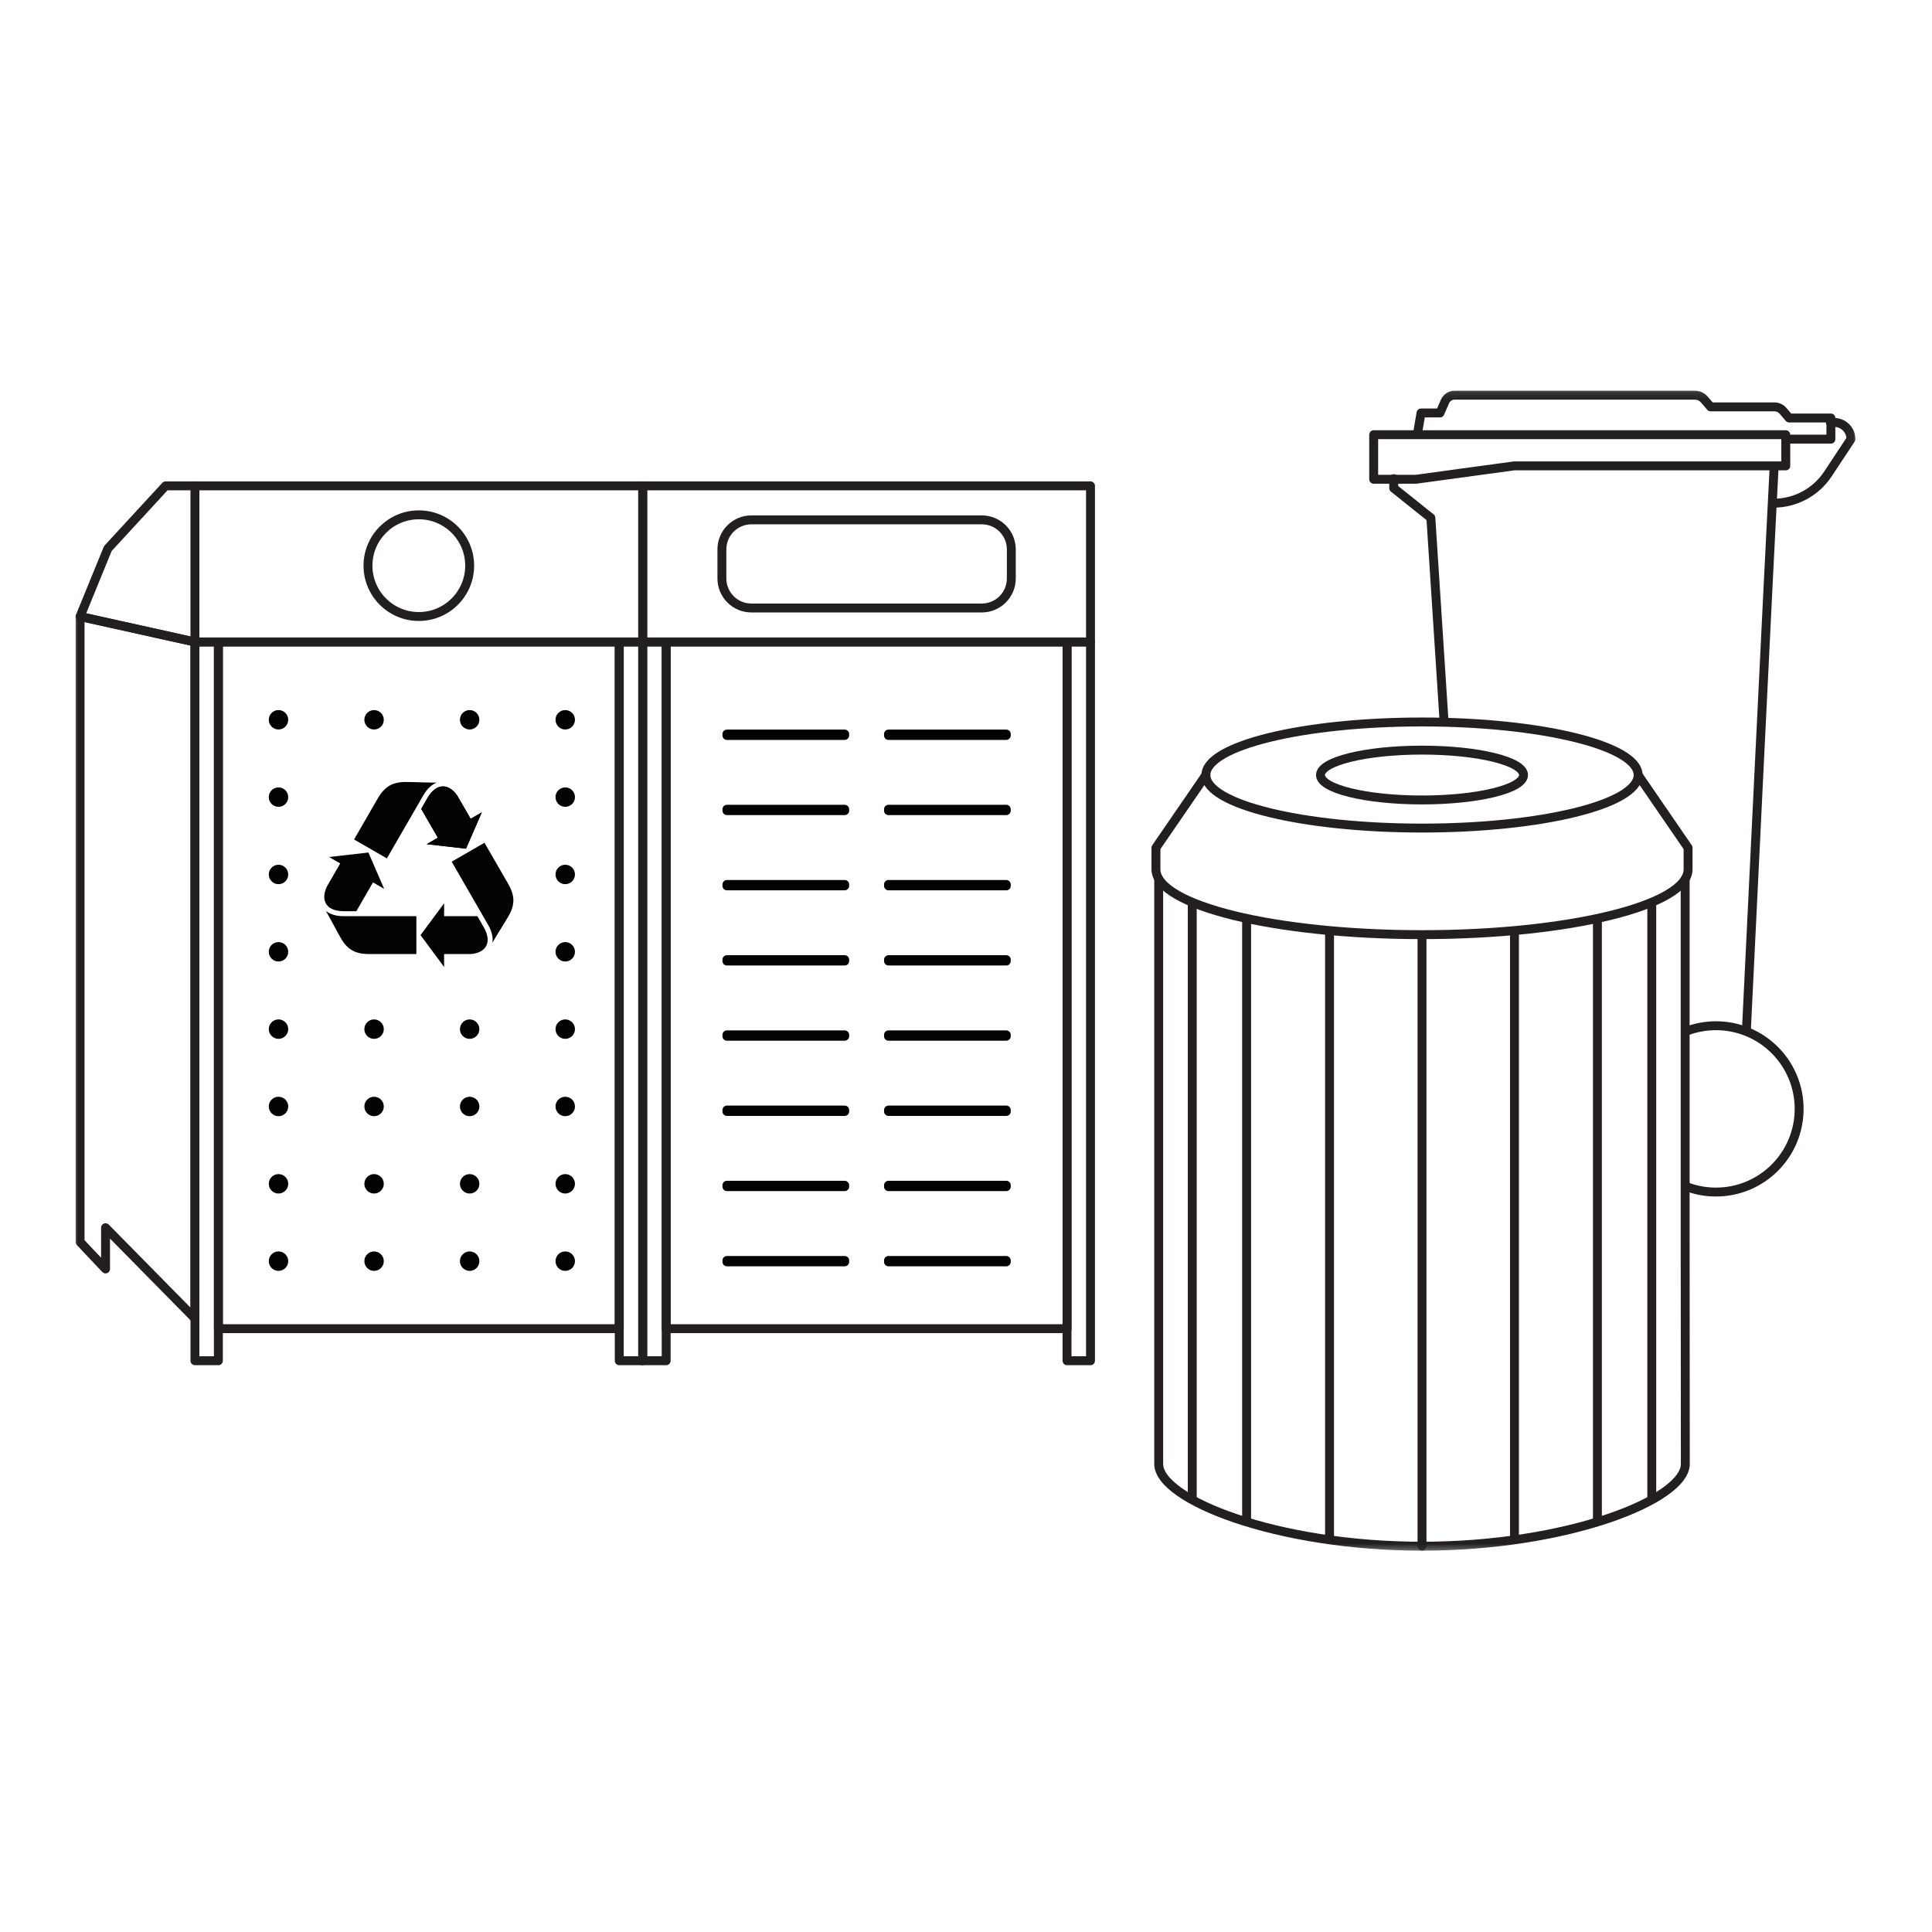 <?xml version="1.0" encoding="UTF-8"?>
<svg width="260px" height="260px" viewBox="0 0 260 260" version="1.1" xmlns="http://www.w3.org/2000/svg" xmlns:xlink="http://www.w3.org/1999/xlink">
    <!-- Generator: Sketch 54.1 (76490) - https://sketchapp.com -->
    <title>Category Icons/Bins And Litter/All</title>
    <desc>Created with Sketch.</desc>
    <defs>
        <polygon id="path-1" points="0 156.638 239.95 156.638 239.95 0.102 0 0.102"></polygon>
    </defs>
    <g id="Category-Icons/Bins-And-Litter/All" stroke="none" stroke-width="1" fill="none" fill-rule="evenodd">
        <g id="Group-98" transform="translate(9.957, 52)">
            <polygon id="Stroke-1" stroke="#231F20" stroke-width="1.2" stroke-linecap="round" stroke-linejoin="round" points="76.536 34.395 136.797 34.395 136.797 13.385 76.536 13.385"></polygon>
            <polygon id="Stroke-2" stroke="#231F20" stroke-width="1.2" stroke-linecap="round" stroke-linejoin="round" points="79.692 126.808 133.641 126.808 133.641 34.395 79.692 34.395"></polygon>
            <polygon id="Stroke-3" stroke="#231F20" stroke-width="1.2" stroke-linecap="round" stroke-linejoin="round" points="133.641 131.122 136.797 131.122 136.797 34.395 133.641 34.395"></polygon>
            <polygon id="Stroke-4" stroke="#231F20" stroke-width="1.2" stroke-linecap="round" stroke-linejoin="round" points="76.537 131.122 79.692 131.122 79.692 34.395 76.537 34.395"></polygon>
            <g id="Group-97" transform="translate(0, 0.26)">
                <path d="M122.165,29.562 L91.169,29.562 C88.972,29.562 87.192,27.78 87.192,25.585 L87.192,21.674 C87.192,19.479 88.972,17.698 91.169,17.698 L122.165,17.698 C124.36,17.698 126.141,19.479 126.141,21.674 L126.141,25.585 C126.141,27.78 124.36,29.562 122.165,29.562 Z" id="Stroke-5" stroke="#231F20" stroke-width="1.2" stroke-linecap="round" stroke-linejoin="round"></path>
                <path d="M103.723,47.313 L87.867,47.313 C87.537,47.313 87.269,47.046 87.269,46.716 L87.269,46.524 C87.269,46.194 87.537,45.926 87.867,45.926 L103.723,45.926 C104.053,45.926 104.32,46.194 104.32,46.524 L104.32,46.716 C104.32,47.046 104.053,47.313 103.723,47.313" id="Fill-7" fill="#010202"></path>
                <path d="M103.723,57.432 L87.867,57.432 C87.537,57.432 87.269,57.165 87.269,56.837 L87.269,56.644 C87.269,56.316 87.537,56.047 87.867,56.047 L103.723,56.047 C104.053,56.047 104.32,56.316 104.32,56.644 L104.32,56.837 C104.32,57.165 104.053,57.432 103.723,57.432" id="Fill-9" fill="#010202"></path>
                <path d="M103.723,67.554 L87.867,67.554 C87.537,67.554 87.269,67.287 87.269,66.957 L87.269,66.765 C87.269,66.435 87.537,66.167 87.867,66.167 L103.723,66.167 C104.053,66.167 104.32,66.435 104.32,66.765 L104.32,66.957 C104.32,67.287 104.053,67.554 103.723,67.554" id="Fill-11" fill="#010202"></path>
                <path d="M103.723,77.673 L87.867,77.673 C87.537,77.673 87.269,77.406 87.269,77.077 L87.269,76.885 C87.269,76.555 87.537,76.287 87.867,76.287 L103.723,76.287 C104.053,76.287 104.32,76.555 104.32,76.885 L104.32,77.077 C104.32,77.406 104.053,77.673 103.723,77.673" id="Fill-13" fill="#010202"></path>
                <path d="M103.723,87.793 L87.867,87.793 C87.537,87.793 87.269,87.526 87.269,87.196 L87.269,87.004 C87.269,86.675 87.537,86.406 87.867,86.406 L103.723,86.406 C104.053,86.406 104.32,86.675 104.32,87.004 L104.32,87.196 C104.32,87.526 104.053,87.793 103.723,87.793" id="Fill-15" fill="#010202"></path>
                <path d="M103.723,97.913 L87.867,97.913 C87.537,97.913 87.269,97.646 87.269,97.316 L87.269,97.124 C87.269,96.794 87.537,96.526 87.867,96.526 L103.723,96.526 C104.053,96.526 104.32,96.794 104.32,97.124 L104.32,97.316 C104.32,97.646 104.053,97.913 103.723,97.913" id="Fill-17" fill="#010202"></path>
                <path d="M103.723,108.032 L87.867,108.032 C87.537,108.032 87.269,107.766 87.269,107.437 L87.269,107.245 C87.269,106.916 87.537,106.647 87.867,106.647 L103.723,106.647 C104.053,106.647 104.32,106.916 104.32,107.245 L104.32,107.437 C104.32,107.766 104.053,108.032 103.723,108.032" id="Fill-19" fill="#010202"></path>
                <path d="M103.723,118.154 L87.867,118.154 C87.537,118.154 87.269,117.887 87.269,117.557 L87.269,117.365 C87.269,117.035 87.537,116.767 87.867,116.767 L103.723,116.767 C104.053,116.767 104.32,117.035 104.32,117.365 L104.32,117.557 C104.32,117.887 104.053,118.154 103.723,118.154" id="Fill-21" fill="#010202"></path>
                <path d="M125.467,47.313 L109.611,47.313 C109.281,47.313 109.013,47.046 109.013,46.716 L109.013,46.524 C109.013,46.194 109.281,45.926 109.611,45.926 L125.467,45.926 C125.796,45.926 126.063,46.194 126.063,46.524 L126.063,46.716 C126.063,47.046 125.796,47.313 125.467,47.313" id="Fill-23" fill="#010202"></path>
                <path d="M125.467,57.432 L109.611,57.432 C109.281,57.432 109.013,57.165 109.013,56.837 L109.013,56.644 C109.013,56.316 109.281,56.047 109.611,56.047 L125.467,56.047 C125.796,56.047 126.063,56.316 126.063,56.644 L126.063,56.837 C126.063,57.165 125.796,57.432 125.467,57.432" id="Fill-25" fill="#010202"></path>
                <path d="M125.467,67.554 L109.611,67.554 C109.281,67.554 109.013,67.287 109.013,66.957 L109.013,66.765 C109.013,66.435 109.281,66.167 109.611,66.167 L125.467,66.167 C125.796,66.167 126.063,66.435 126.063,66.765 L126.063,66.957 C126.063,67.287 125.796,67.554 125.467,67.554" id="Fill-27" fill="#010202"></path>
                <path d="M125.467,77.673 L109.611,77.673 C109.281,77.673 109.013,77.406 109.013,77.077 L109.013,76.885 C109.013,76.555 109.281,76.287 109.611,76.287 L125.467,76.287 C125.796,76.287 126.063,76.555 126.063,76.885 L126.063,77.077 C126.063,77.406 125.796,77.673 125.467,77.673" id="Fill-29" fill="#010202"></path>
                <path d="M125.467,87.793 L109.611,87.793 C109.281,87.793 109.013,87.526 109.013,87.196 L109.013,87.004 C109.013,86.675 109.281,86.406 109.611,86.406 L125.467,86.406 C125.796,86.406 126.063,86.675 126.063,87.004 L126.063,87.196 C126.063,87.526 125.796,87.793 125.467,87.793" id="Fill-31" fill="#010202"></path>
                <path d="M125.467,97.913 L109.611,97.913 C109.281,97.913 109.013,97.646 109.013,97.316 L109.013,97.124 C109.013,96.794 109.281,96.526 109.611,96.526 L125.467,96.526 C125.796,96.526 126.063,96.794 126.063,97.124 L126.063,97.316 C126.063,97.646 125.796,97.913 125.467,97.913" id="Fill-33" fill="#010202"></path>
                <path d="M125.467,108.032 L109.611,108.032 C109.281,108.032 109.013,107.766 109.013,107.437 L109.013,107.245 C109.013,106.916 109.281,106.647 109.611,106.647 L125.467,106.647 C125.796,106.647 126.063,106.916 126.063,107.245 L126.063,107.437 C126.063,107.766 125.796,108.032 125.467,108.032" id="Fill-35" fill="#010202"></path>
                <path d="M125.467,118.154 L109.611,118.154 C109.281,118.154 109.013,117.887 109.013,117.557 L109.013,117.365 C109.013,117.035 109.281,116.767 109.611,116.767 L125.467,116.767 C125.796,116.767 126.063,117.035 126.063,117.365 L126.063,117.557 C126.063,117.887 125.796,118.154 125.467,118.154" id="Fill-37" fill="#010202"></path>
                <mask id="mask-2" fill="white">
                    <use xlink:href="#path-1"></use>
                </mask>
                <g id="Clip-40"></g>
                <polygon id="Stroke-39" stroke="#231F20" stroke-width="1.2" stroke-linecap="round" stroke-linejoin="round" mask="url(#mask-2)" points="16.275 34.135 76.536 34.135 76.536 13.125 16.275 13.125"></polygon>
                <polygon id="Stroke-41" stroke="#231F20" stroke-width="1.2" stroke-linecap="round" stroke-linejoin="round" mask="url(#mask-2)" points="19.433 126.548 73.381 126.548 73.381 34.135 19.433 34.135"></polygon>
                <polygon id="Stroke-42" stroke="#231F20" stroke-width="1.2" stroke-linecap="round" stroke-linejoin="round" mask="url(#mask-2)" points="73.38 130.862 76.536 130.862 76.536 34.135 73.38 34.135"></polygon>
                <polygon id="Stroke-43" stroke="#231F20" stroke-width="1.2" stroke-linecap="round" stroke-linejoin="round" mask="url(#mask-2)" points="16.277 130.862 19.431 130.862 19.431 34.135 16.277 34.135"></polygon>
                <path d="M53.248,23.866 C53.248,27.643 50.185,30.706 46.406,30.706 C42.628,30.706 39.565,27.643 39.565,23.866 C39.565,20.088 42.628,17.024 46.406,17.024 C50.185,17.024 53.248,20.088 53.248,23.866 Z" id="Stroke-44" stroke="#231F20" stroke-width="1.2" stroke-linecap="round" stroke-linejoin="round" mask="url(#mask-2)"></path>
                <polyline id="Stroke-45" stroke="#231F20" stroke-width="1.2" stroke-linecap="round" stroke-linejoin="round" mask="url(#mask-2)" points="16.276 13.125 12.326 13.125 4.557 21.561 0.817 30.708 16.276 34.135"></polyline>
                <polygon id="Stroke-46" stroke="#231F20" stroke-width="1.2" stroke-linecap="round" stroke-linejoin="round" mask="url(#mask-2)" points="0.818 30.707 0.818 114.878 4.247 118.51 4.247 112.958 16.277 125.173 16.277 34.135"></polygon>
                <path d="M47.022,54.754 C47.508,53.91 48.123,53.336 48.808,53.067 C48.808,53.067 46.725,53.04 45.167,52.98 C43.034,52.9 41.923,53.386 40.837,55.264 L37.692,60.713 L42.105,63.261 L47.022,54.754 Z" id="Fill-47" fill="#010202" mask="url(#mask-2)"></path>
                <path d="M47.599,55.086 L46.726,56.598 L48.966,60.478 L47.463,61.346 L52.758,61.949 L54.883,57.061 L53.379,57.93 L51.587,54.826 C51.271,54.355 50.913,54.028 50.56,53.825 C49.572,53.27 48.492,53.593 47.599,55.086" id="Fill-48" fill="#010202" mask="url(#mask-2)"></path>
                <path d="M47.599,55.086 L46.726,56.598 L48.966,60.478 L47.463,61.346 L52.758,61.949 L54.883,57.061 L53.379,57.93 L51.587,54.826 C51.271,54.355 50.913,54.028 50.56,53.825 C49.572,53.27 48.492,53.593 47.599,55.086" id="Fill-49" fill="#010202" mask="url(#mask-2)"></path>
                <path d="M36.255,70.367 L37.999,70.367 L40.239,66.488 L41.742,67.355 L39.619,62.468 L34.323,63.073 L35.827,63.939 L34.034,67.045 C33.785,67.554 33.68,68.027 33.68,68.434 C33.694,69.566 34.514,70.34 36.255,70.367" id="Fill-50" fill="#010202" mask="url(#mask-2)"></path>
                <path d="M33.901,70.33 C33.901,70.33 34.918,72.148 35.646,73.526 C36.643,75.414 37.619,76.135 39.789,76.135 L46.079,76.135 L46.079,71.039 L36.255,71.034 C35.281,71.034 34.476,70.79 33.901,70.33" id="Fill-51" fill="#010202" mask="url(#mask-2)"></path>
                <path d="M58.388,66.604 L55.241,61.156 L50.829,63.703 L55.738,72.216 C56.225,73.059 56.417,73.877 56.305,74.606 C56.305,74.606 57.37,72.816 58.2,71.496 C59.337,69.69 59.472,68.483 58.388,66.604" id="Fill-52" fill="#010202" mask="url(#mask-2)"></path>
                <path d="M54.288,71.037 L49.808,71.037 L49.808,69.302 L46.637,73.584 L49.808,77.869 L49.808,76.133 L53.393,76.133 C53.958,76.095 54.421,75.947 54.773,75.745 C55.747,75.166 56.007,74.071 55.161,72.548 L54.288,71.037 Z" id="Fill-53" fill="#010202" mask="url(#mask-2)"></path>
                <path d="M64.802,44.604 C64.802,45.326 65.388,45.913 66.11,45.913 C66.833,45.913 67.419,45.326 67.419,44.604 C67.419,43.883 66.833,43.297 66.11,43.297 C65.388,43.297 64.802,43.883 64.802,44.604" id="Fill-54" fill="#010202" mask="url(#mask-2)"></path>
                <path d="M51.94,44.604 C51.94,45.326 52.525,45.913 53.247,45.913 C53.97,45.913 54.556,45.326 54.556,44.604 C54.556,43.883 53.97,43.297 53.247,43.297 C52.525,43.297 51.94,43.883 51.94,44.604" id="Fill-55" fill="#010202" mask="url(#mask-2)"></path>
                <path d="M39.077,44.604 C39.077,45.326 39.663,45.913 40.385,45.913 C41.108,45.913 41.692,45.326 41.692,44.604 C41.692,43.883 41.108,43.297 40.385,43.297 C39.663,43.297 39.077,43.883 39.077,44.604" id="Fill-56" fill="#010202" mask="url(#mask-2)"></path>
                <path d="M26.215,44.604 C26.215,45.326 26.8,45.913 27.522,45.913 C28.245,45.913 28.83,45.326 28.83,44.604 C28.83,43.883 28.245,43.297 27.522,43.297 C26.8,43.297 26.215,43.883 26.215,44.604" id="Fill-57" fill="#010202" mask="url(#mask-2)"></path>
                <path d="M64.802,55.013 C64.802,55.735 65.388,56.32 66.11,56.32 C66.833,56.32 67.419,55.735 67.419,55.013 C67.419,54.291 66.833,53.704 66.11,53.704 C65.388,53.704 64.802,54.291 64.802,55.013" id="Fill-58" fill="#010202" mask="url(#mask-2)"></path>
                <path d="M26.215,55.013 C26.215,55.735 26.8,56.32 27.522,56.32 C28.245,56.32 28.83,55.735 28.83,55.013 C28.83,54.291 28.245,53.704 27.522,53.704 C26.8,53.704 26.215,54.291 26.215,55.013" id="Fill-59" fill="#010202" mask="url(#mask-2)"></path>
                <path d="M64.802,65.42 C64.802,66.143 65.388,66.729 66.11,66.729 C66.833,66.729 67.419,66.143 67.419,65.42 C67.419,64.698 66.833,64.112 66.11,64.112 C65.388,64.112 64.802,64.698 64.802,65.42" id="Fill-60" fill="#010202" mask="url(#mask-2)"></path>
                <path d="M26.215,65.42 C26.215,66.143 26.8,66.729 27.522,66.729 C28.245,66.729 28.83,66.143 28.83,65.42 C28.83,64.698 28.245,64.112 27.522,64.112 C26.8,64.112 26.215,64.698 26.215,65.42" id="Fill-61" fill="#010202" mask="url(#mask-2)"></path>
                <path d="M64.802,75.828 C64.802,76.55 65.388,77.137 66.11,77.137 C66.833,77.137 67.419,76.55 67.419,75.828 C67.419,75.107 66.833,74.521 66.11,74.521 C65.388,74.521 64.802,75.107 64.802,75.828" id="Fill-62" fill="#010202" mask="url(#mask-2)"></path>
                <path d="M26.215,75.828 C26.215,76.55 26.8,77.137 27.522,77.137 C28.245,77.137 28.83,76.55 28.83,75.828 C28.83,75.107 28.245,74.521 27.522,74.521 C26.8,74.521 26.215,75.107 26.215,75.828" id="Fill-63" fill="#010202" mask="url(#mask-2)"></path>
                <path d="M64.802,86.237 C64.802,86.959 65.388,87.544 66.11,87.544 C66.833,87.544 67.419,86.959 67.419,86.237 C67.419,85.515 66.833,84.928 66.11,84.928 C65.388,84.928 64.802,85.515 64.802,86.237" id="Fill-64" fill="#010202" mask="url(#mask-2)"></path>
                <path d="M51.94,86.237 C51.94,86.959 52.525,87.544 53.247,87.544 C53.97,87.544 54.556,86.959 54.556,86.237 C54.556,85.515 53.97,84.928 53.247,84.928 C52.525,84.928 51.94,85.515 51.94,86.237" id="Fill-65" fill="#010202" mask="url(#mask-2)"></path>
                <path d="M39.077,86.237 C39.077,86.959 39.663,87.544 40.385,87.544 C41.108,87.544 41.692,86.959 41.692,86.237 C41.692,85.515 41.108,84.928 40.385,84.928 C39.663,84.928 39.077,85.515 39.077,86.237" id="Fill-66" fill="#010202" mask="url(#mask-2)"></path>
                <path d="M26.215,86.237 C26.215,86.959 26.8,87.544 27.522,87.544 C28.245,87.544 28.83,86.959 28.83,86.237 C28.83,85.515 28.245,84.928 27.522,84.928 C26.8,84.928 26.215,85.515 26.215,86.237" id="Fill-67" fill="#010202" mask="url(#mask-2)"></path>
                <path d="M64.802,96.644 C64.802,97.367 65.388,97.953 66.11,97.953 C66.833,97.953 67.419,97.367 67.419,96.644 C67.419,95.922 66.833,95.336 66.11,95.336 C65.388,95.336 64.802,95.922 64.802,96.644" id="Fill-68" fill="#010202" mask="url(#mask-2)"></path>
                <path d="M51.94,96.644 C51.94,97.367 52.525,97.953 53.247,97.953 C53.97,97.953 54.556,97.367 54.556,96.644 C54.556,95.922 53.97,95.336 53.247,95.336 C52.525,95.336 51.94,95.922 51.94,96.644" id="Fill-69" fill="#010202" mask="url(#mask-2)"></path>
                <path d="M39.077,96.644 C39.077,97.367 39.663,97.953 40.385,97.953 C41.108,97.953 41.692,97.367 41.692,96.644 C41.692,95.922 41.108,95.336 40.385,95.336 C39.663,95.336 39.077,95.922 39.077,96.644" id="Fill-70" fill="#010202" mask="url(#mask-2)"></path>
                <path d="M26.215,96.644 C26.215,97.367 26.8,97.953 27.522,97.953 C28.245,97.953 28.83,97.367 28.83,96.644 C28.83,95.922 28.245,95.336 27.522,95.336 C26.8,95.336 26.215,95.922 26.215,96.644" id="Fill-71" fill="#010202" mask="url(#mask-2)"></path>
                <path d="M64.802,107.052 C64.802,107.774 65.388,108.361 66.11,108.361 C66.833,108.361 67.419,107.774 67.419,107.052 C67.419,106.33 66.833,105.745 66.11,105.745 C65.388,105.745 64.802,106.33 64.802,107.052" id="Fill-72" fill="#010202" mask="url(#mask-2)"></path>
                <path d="M51.94,107.052 C51.94,107.774 52.525,108.361 53.247,108.361 C53.97,108.361 54.556,107.774 54.556,107.052 C54.556,106.33 53.97,105.745 53.247,105.745 C52.525,105.745 51.94,106.33 51.94,107.052" id="Fill-73" fill="#010202" mask="url(#mask-2)"></path>
                <path d="M39.077,107.052 C39.077,107.774 39.663,108.361 40.385,108.361 C41.108,108.361 41.692,107.774 41.692,107.052 C41.692,106.33 41.108,105.745 40.385,105.745 C39.663,105.745 39.077,106.33 39.077,107.052" id="Fill-74" fill="#010202" mask="url(#mask-2)"></path>
                <path d="M26.215,107.052 C26.215,107.774 26.8,108.361 27.522,108.361 C28.245,108.361 28.83,107.774 28.83,107.052 C28.83,106.33 28.245,105.745 27.522,105.745 C26.8,105.745 26.215,106.33 26.215,107.052" id="Fill-75" fill="#010202" mask="url(#mask-2)"></path>
                <path d="M64.802,117.461 C64.802,118.183 65.388,118.768 66.11,118.768 C66.833,118.768 67.419,118.183 67.419,117.461 C67.419,116.739 66.833,116.152 66.11,116.152 C65.388,116.152 64.802,116.739 64.802,117.461" id="Fill-76" fill="#010202" mask="url(#mask-2)"></path>
                <path d="M51.94,117.461 C51.94,118.183 52.525,118.768 53.247,118.768 C53.97,118.768 54.556,118.183 54.556,117.461 C54.556,116.739 53.97,116.152 53.247,116.152 C52.525,116.152 51.94,116.739 51.94,117.461" id="Fill-77" fill="#010202" mask="url(#mask-2)"></path>
                <path d="M39.077,117.461 C39.077,118.183 39.663,118.768 40.385,118.768 C41.108,118.768 41.692,118.183 41.692,117.461 C41.692,116.739 41.108,116.152 40.385,116.152 C39.663,116.152 39.077,116.739 39.077,117.461" id="Fill-78" fill="#010202" mask="url(#mask-2)"></path>
                <path d="M26.215,117.461 C26.215,118.183 26.8,118.768 27.522,118.768 C28.245,118.768 28.83,118.183 28.83,117.461 C28.83,116.739 28.245,116.152 27.522,116.152 C26.8,116.152 26.215,116.739 26.215,117.461" id="Fill-79" fill="#010202" mask="url(#mask-2)"></path>
                <path d="M210.495,52.04 C210.495,55.983 197.474,59.179 181.411,59.179 C165.348,59.179 152.326,55.983 152.326,52.04 C152.326,48.097 165.348,44.901 181.411,44.901 C197.474,44.901 210.495,48.097 210.495,52.04 Z" id="Stroke-80" stroke="#231F20" stroke-width="1.2" stroke-linecap="round" stroke-linejoin="round" mask="url(#mask-2)"></path>
                <path d="M195.073,52.04 C195.073,53.892 188.956,55.395 181.41,55.395 C173.866,55.395 167.748,53.892 167.748,52.04 C167.748,50.189 173.866,48.687 181.41,48.687 C188.956,48.687 195.073,50.189 195.073,52.04 Z" id="Stroke-81" stroke="#231F20" stroke-width="1.2" stroke-linecap="round" stroke-linejoin="round" mask="url(#mask-2)"></path>
                <path d="M152.327,52.04 L145.605,61.824 L145.605,64.732 C145.605,69.586 161.637,73.521 181.411,73.521 C201.186,73.521 217.216,69.586 217.216,64.732 L217.216,61.824 L210.496,52.04" id="Stroke-82" stroke="#231F20" stroke-width="1.2" stroke-linecap="round" stroke-linejoin="round" mask="url(#mask-2)"></path>
                <path d="M216.824,66.054 L216.824,113.911 L216.846,144.752 C216.846,149.556 200.982,155.82 181.41,155.82 C161.84,155.82 145.976,149.556 145.976,144.752 L145.976,113.911 L145.976,66.054" id="Stroke-83" stroke="#231F20" stroke-width="1.2" stroke-linecap="round" stroke-linejoin="round" mask="url(#mask-2)"></path>
                <path d="M168.967,73.289 L168.967,154.933" id="Stroke-84" stroke="#231F20" stroke-width="1.2" stroke-linecap="round" stroke-linejoin="round" mask="url(#mask-2)"></path>
                <path d="M181.411,73.856 L181.411,155.81" id="Stroke-85" stroke="#231F20" stroke-width="1.2" stroke-linecap="round" stroke-linejoin="round" mask="url(#mask-2)"></path>
                <path d="M193.855,73.289 L193.855,154.933" id="Stroke-86" stroke="#231F20" stroke-width="1.2" stroke-linecap="round" stroke-linejoin="round" mask="url(#mask-2)"></path>
                <path d="M205.016,71.624 L205.016,152.305" id="Stroke-87" stroke="#231F20" stroke-width="1.2" stroke-linecap="round" stroke-linejoin="round" mask="url(#mask-2)"></path>
                <path d="M212.331,69.347 L212.331,149.239" id="Stroke-88" stroke="#231F20" stroke-width="1.2" stroke-linecap="round" stroke-linejoin="round" mask="url(#mask-2)"></path>
                <path d="M157.805,71.624 L157.805,152.305" id="Stroke-89" stroke="#231F20" stroke-width="1.2" stroke-linecap="round" stroke-linejoin="round" mask="url(#mask-2)"></path>
                <path d="M150.491,69.347 L150.491,149.239" id="Stroke-90" stroke="#231F20" stroke-width="1.2" stroke-linecap="round" stroke-linejoin="round" mask="url(#mask-2)"></path>
                <path d="M217.237,86.418 C218.405,86.004 219.663,85.779 220.972,85.779 C227.153,85.779 232.163,90.79 232.163,96.97 C232.163,103.151 227.153,108.162 220.972,108.162 C219.658,108.162 218.398,107.936 217.227,107.519" id="Stroke-91" stroke="#231F20" stroke-width="1.2" stroke-linecap="round" stroke-linejoin="round" mask="url(#mask-2)"></path>
                <polyline id="Stroke-92" stroke="#231F20" stroke-width="1.2" stroke-linecap="round" stroke-linejoin="round" mask="url(#mask-2)" points="184.371 44.72 182.602 17.431 177.605 13.435 177.605 12.161"></polyline>
                <path d="M228.772,11.037 C228.28,19.983 225.07,86.278 225.07,86.278" id="Stroke-93" stroke="#231F20" stroke-width="1.2" stroke-linecap="round" stroke-linejoin="round" mask="url(#mask-2)"></path>
                <polygon id="Stroke-94" stroke="#231F20" stroke-width="1.2" stroke-linecap="round" stroke-linejoin="round" mask="url(#mask-2)" points="174.908 6.24 174.908 12.236 180.604 12.236 193.793 10.437 230.365 10.437 230.365 6.24"></polygon>
                <path d="M180.829,5.941 L181.278,3.317 L183.827,3.317 L184.502,1.773 C184.728,1.255 185.24,0.919 185.807,0.919 L218.115,0.919 C218.612,0.919 219.085,1.137 219.409,1.514 L220.248,2.493 L228.82,2.493 C229.277,2.493 229.712,2.693 230.006,3.042 L230.815,3.991 L236.435,3.991 L236.435,6.839 L230.439,6.839" id="Stroke-95" stroke="#231F20" stroke-width="1.2" stroke-linecap="round" stroke-linejoin="round" mask="url(#mask-2)"></path>
                <path d="M228.717,15.458 L228.717,15.458 C231.664,15.458 234.415,13.979 236.04,11.519 L239.134,6.839 C239.134,5.598 238.127,4.592 236.885,4.592 L236.361,4.592" id="Stroke-96" stroke="#231F20" stroke-width="1.2" stroke-linecap="round" stroke-linejoin="round" mask="url(#mask-2)"></path>
            </g>
        </g>
    </g>
</svg>